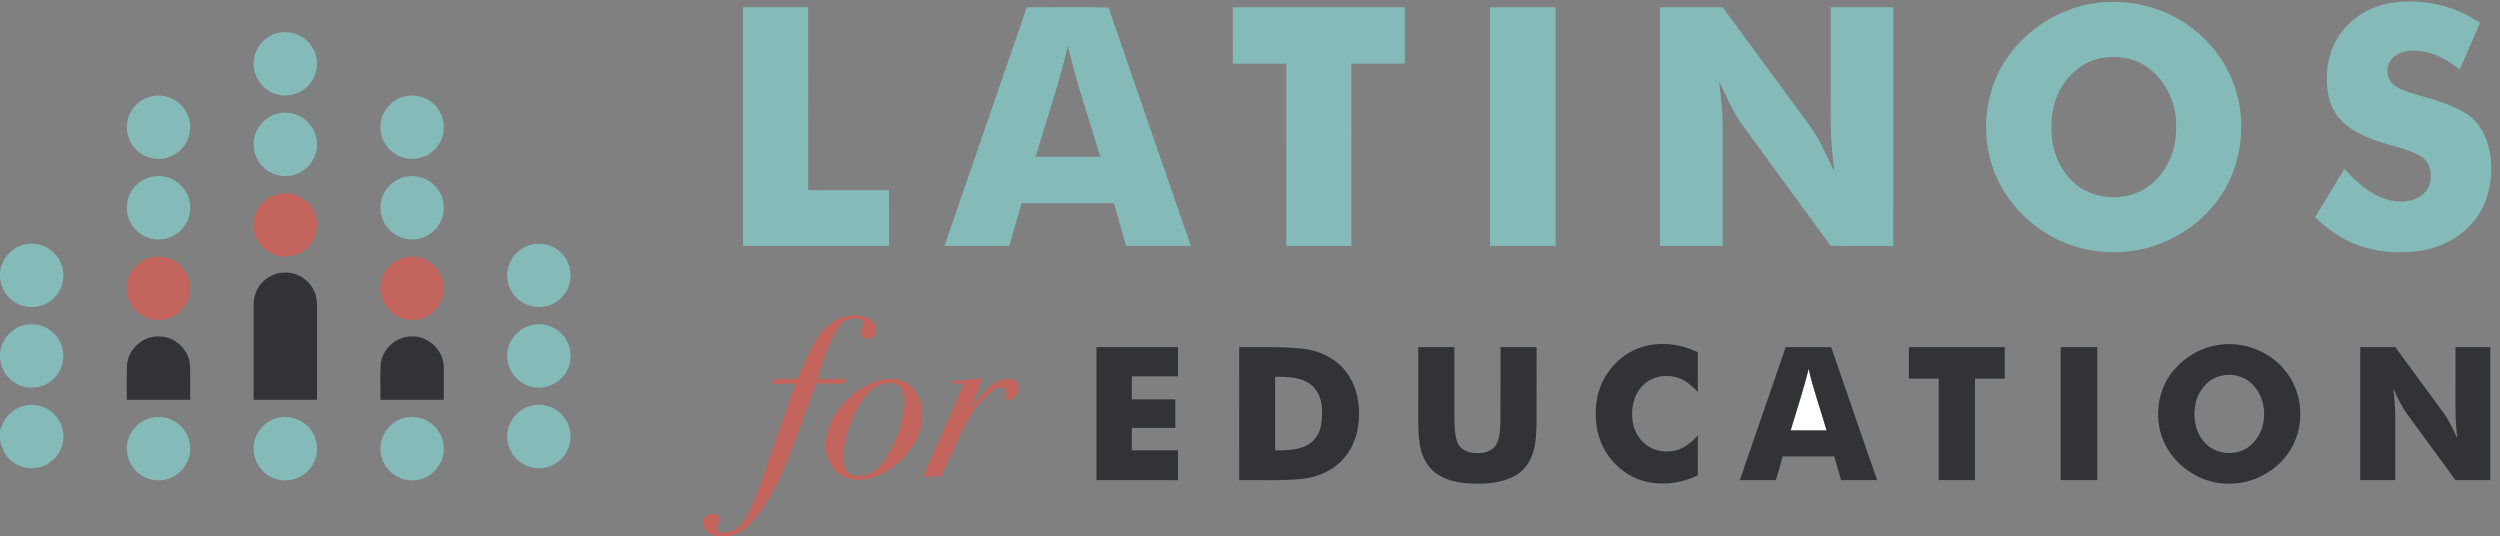 <?xml version="1.0" encoding="UTF-8"?>
<svg xmlns="http://www.w3.org/2000/svg" width="345" height="74" viewBox="0 0 345 74" fill="none">
  <rect x="0" y="0" width="345" height="74" fill="#808080" stroke="none"/>
  <g clip-path="url(#clip0_9381_44197)">
    <path d="M247.107 59.402C247.938 56.564 248.899 53.761 249.592 50.884C250.245 53.773 251.246 56.566 252.079 59.402C250.421 59.4 248.763 59.402 247.107 59.402Z" fill="white"></path>
    <path d="M290.036 0.333C293.246 0.034 296.532 0.616 299.443 2.007C303.24 3.803 306.364 7.014 307.982 10.9C310.452 16.747 309.411 23.979 305.145 28.734C302.553 31.706 298.934 33.751 295.066 34.495C291.784 35.117 288.327 34.824 285.213 33.607C281.627 32.228 278.545 29.614 276.519 26.359C273.02 20.689 273.295 12.919 277.288 7.568C280.262 3.496 284.995 0.75 290.036 0.333ZM290.023 8.014C286.748 8.587 284.221 11.423 283.444 14.571C282.621 17.976 283.143 21.917 285.571 24.573C288.179 27.592 293.097 28.059 296.344 25.827C298.99 24.001 300.373 20.738 300.307 17.574C300.394 14.408 298.99 11.177 296.384 9.316C294.577 7.988 292.201 7.612 290.023 8.014Z" fill="#84BBB8"></path>
    <path d="M329.963 0.414C334.205 -0.247 338.698 0.718 342.244 3.156C341.304 5.307 340.372 7.463 339.43 9.612C337.824 8.273 335.901 7.206 333.789 7.02C332.507 6.89 331.067 7.097 330.137 8.065C329.106 9.086 329.282 11.007 330.481 11.828C331.569 12.578 332.881 12.885 334.136 13.247C336.192 13.821 338.265 14.45 340.117 15.538C342.092 16.674 343.22 18.872 343.607 21.055C344.122 24.256 343.574 27.77 341.522 30.36C339.678 32.746 336.819 34.21 333.859 34.62C330.204 35.144 326.316 34.648 323.105 32.748C321.781 31.988 320.582 31.027 319.474 29.98C320.82 27.752 322.165 25.524 323.522 23.3C324.824 24.745 326.273 26.11 328.026 26.988C329.476 27.713 331.18 28.047 332.772 27.639C333.956 27.325 335.062 26.444 335.368 25.216C335.576 24.256 335.461 23.18 334.899 22.354C334.51 21.785 333.89 21.44 333.279 21.159C331.37 20.291 329.276 19.97 327.333 19.198C325.733 18.575 324.138 17.78 322.968 16.492C321.876 15.299 321.312 13.71 321.158 12.119C320.917 9.691 321.342 7.129 322.693 5.061C324.296 2.556 327.036 0.869 329.963 0.414Z" fill="#84BBB8"></path>
    <path d="M102.543 1.003C105.537 0.999 108.529 0.999 111.524 1.003C111.53 9.416 111.52 17.829 111.528 26.242C115.246 26.246 118.964 26.236 122.682 26.248C122.682 28.812 122.684 31.373 122.68 33.937C115.968 33.939 109.257 33.939 102.545 33.937C102.541 22.958 102.541 11.982 102.543 1.003Z" fill="#84BBB8"></path>
    <path d="M141.702 1.003C145.463 1.019 149.225 0.957 152.984 1.035C156.732 12.012 160.556 22.965 164.337 33.931C161.358 33.945 158.378 33.941 155.4 33.933C154.842 31.97 154.3 30.005 153.728 28.047C149.478 28.049 145.23 28.039 140.982 28.052C140.408 30.011 139.846 31.976 139.27 33.937C136.293 33.939 133.315 33.941 130.339 33.935C134.126 22.958 137.907 11.978 141.702 1.003ZM147.371 6.361C146.144 11.523 144.403 16.541 142.923 21.63C145.897 21.632 148.871 21.626 151.846 21.632C150.341 16.545 148.558 11.537 147.371 6.361Z" fill="#84BBB8"></path>
    <path d="M170.131 1.005C178.041 0.997 185.952 1.001 193.864 1.003C193.868 3.595 193.864 6.187 193.866 8.781C191.405 8.791 188.947 8.777 186.488 8.787C186.482 17.17 186.492 25.554 186.484 33.937C183.492 33.941 180.501 33.937 177.509 33.939C177.505 25.554 177.515 17.17 177.505 8.787C175.048 8.783 172.592 8.785 170.135 8.785C170.121 6.191 170.131 3.597 170.131 1.005Z" fill="#84BBB8"></path>
    <path d="M205.621 1.003C208.642 0.999 211.662 0.999 214.683 1.003C214.683 11.982 214.685 22.958 214.683 33.937C211.66 33.941 208.639 33.939 205.619 33.937C205.615 22.958 205.611 11.982 205.621 1.003Z" fill="#84BBB8"></path>
    <path d="M229.077 1.003C231.962 0.997 234.849 1.001 237.734 1.003C241.6 6.251 245.454 11.51 249.313 16.765C250.961 18.84 251.988 21.308 253.145 23.672C252.898 21.515 252.643 19.351 252.647 17.176C252.647 11.783 252.645 6.393 252.649 1.001C255.522 1.001 258.395 0.999 261.269 1.003C261.271 11.979 261.275 22.958 261.266 33.935C258.383 33.929 255.5 33.963 252.619 33.919C249.018 28.947 245.377 24.007 241.762 19.046C240.979 17.942 240.1 16.899 239.461 15.7C238.656 14.238 237.946 12.727 237.231 11.219C237.504 13.465 237.746 15.72 237.736 17.984C237.734 23.3 237.742 28.617 237.734 33.935C234.847 33.943 231.962 33.939 229.077 33.937C229.068 22.96 229.07 11.981 229.077 1.003Z" fill="#84BBB8"></path>
    <path d="M38.302 4.563C39.612 4.228 41.072 4.541 42.117 5.402C43.217 6.272 43.838 7.695 43.737 9.092C43.654 10.544 42.785 11.913 41.517 12.618C40.108 13.429 38.243 13.352 36.909 12.42C35.593 11.539 34.843 9.907 35.023 8.334C35.194 6.557 36.563 4.98 38.302 4.563Z" fill="#84BBB8"></path>
    <path d="M21.1 13.249C22.341 13.023 23.674 13.364 24.646 14.173C25.714 15.039 26.331 16.43 26.238 17.804C26.173 19.327 25.227 20.766 23.866 21.448C22.362 22.24 20.398 22.03 19.099 20.932C17.883 19.956 17.277 18.3 17.572 16.771C17.865 15.014 19.345 13.542 21.1 13.249Z" fill="#84BBB8"></path>
    <path d="M56.099 13.251C57.617 12.966 59.257 13.559 60.231 14.758C61.309 16.017 61.551 17.908 60.836 19.402C60.118 20.995 58.373 22.042 56.626 21.921C54.465 21.848 52.57 19.952 52.506 17.79C52.34 15.651 53.986 13.587 56.099 13.251Z" fill="#84BBB8"></path>
    <path d="M38.284 15.684C39.831 15.273 41.573 15.801 42.631 17.004C43.741 18.213 44.054 20.067 43.423 21.579C42.716 23.373 40.726 24.543 38.814 24.258C36.729 24.034 35.006 22.123 35.002 20.026C34.915 18.047 36.359 16.146 38.284 15.684Z" fill="#84BBB8"></path>
    <path d="M21.098 24.366C23.352 23.903 25.746 25.53 26.159 27.789C26.529 29.503 25.75 31.392 24.266 32.33C22.802 33.318 20.736 33.272 19.317 32.218C17.968 31.268 17.256 29.515 17.57 27.894C17.861 26.135 19.341 24.661 21.098 24.366Z" fill="#84BBB8"></path>
    <path d="M56.099 24.365C57.623 24.08 59.271 24.683 60.243 25.888C61.167 26.988 61.483 28.555 61.06 29.925C60.684 31.215 59.677 32.297 58.418 32.764C56.94 33.338 55.162 33.017 53.986 31.953C52.783 30.924 52.239 29.212 52.613 27.677C52.977 26.009 54.416 24.65 56.099 24.365Z" fill="#84BBB8"></path>
    <path d="M73.697 33.682C75.112 33.452 76.62 33.975 77.585 35.037C78.519 36.035 78.931 37.489 78.664 38.832C78.412 40.215 77.437 41.434 76.151 42C74.73 42.651 72.967 42.445 71.729 41.49C70.45 40.538 69.778 38.852 70.057 37.279C70.336 35.463 71.875 33.939 73.697 33.682Z" fill="#84BBB8"></path>
    <path d="M0 37.508C0.259 35.486 1.992 33.749 4.052 33.642C6.349 33.411 8.579 35.298 8.728 37.602C8.904 39.252 8.033 40.947 6.595 41.772C5.085 42.688 3.025 42.548 1.656 41.43C0.714 40.702 0.15 39.576 0 38.407V37.508Z" fill="#84BBB8"></path>
    <path d="M2.774 45.049C4.189 44.479 5.894 44.732 7.083 45.686C8.239 46.582 8.882 48.084 8.726 49.538C8.599 51.066 7.59 52.475 6.191 53.098C4.685 53.806 2.782 53.541 1.531 52.441C0.661 51.719 0.156 50.644 0 49.538V48.624C0.226 47.057 1.274 45.613 2.774 45.049Z" fill="#84BBB8"></path>
    <path d="M73.693 44.798C75.209 44.55 76.827 45.172 77.779 46.379C78.83 47.653 79.04 49.541 78.309 51.022C77.504 52.754 75.48 53.791 73.604 53.423C71.574 53.106 69.962 51.185 69.997 49.131C69.948 47.034 71.616 45.083 73.693 44.798Z" fill="#84BBB8"></path>
    <path d="M0.843 57.661C1.696 56.466 3.184 55.763 4.65 55.872C6.213 55.953 7.681 56.956 8.334 58.375C9.21 60.16 8.656 62.487 7.068 63.682C5.615 64.853 3.403 64.916 1.884 63.832C0.823 63.116 0.164 61.913 0 60.656V59.37C0.233 58.779 0.473 58.183 0.843 57.661Z" fill="#84BBB8"></path>
    <path d="M73.697 55.913C75.017 55.702 76.418 56.135 77.38 57.065C78.454 58.062 78.951 59.625 78.664 61.062C78.42 62.395 77.508 63.577 76.291 64.166C74.807 64.908 72.906 64.7 71.626 63.642C70.282 62.587 69.677 60.7 70.158 59.061C70.591 57.439 72.037 56.155 73.697 55.913Z" fill="#84BBB8"></path>
    <path d="M20.696 57.7C21.978 57.34 23.419 57.599 24.483 58.404C25.566 59.2 26.244 60.518 26.246 61.865C26.28 63.321 25.514 64.754 24.299 65.555C22.94 66.483 21.05 66.529 19.642 65.676C18.138 64.807 17.265 62.981 17.55 61.262C17.776 59.588 19.07 58.141 20.696 57.7Z" fill="#84BBB8"></path>
    <path d="M38.082 57.734C40.069 57.079 42.407 58.092 43.296 59.98C44.089 61.539 43.808 63.559 42.621 64.843C41.511 66.105 39.641 66.61 38.045 66.082C36.323 65.559 35.039 63.872 35.005 62.071C34.899 60.146 36.236 58.274 38.082 57.734Z" fill="#84BBB8"></path>
    <path d="M55.852 57.661C56.996 57.386 58.248 57.593 59.234 58.234C60.458 59.008 61.246 60.425 61.244 61.877C61.278 63.434 60.387 64.96 59.028 65.719C57.611 66.543 55.732 66.461 54.392 65.518C53.033 64.603 52.285 62.882 52.548 61.264C52.781 59.538 54.155 58.046 55.852 57.661Z" fill="#84BBB8"></path>
    <path d="M38.474 26.757C39.74 26.49 41.114 26.814 42.117 27.635C43.274 28.547 43.901 30.075 43.717 31.537C43.563 33.011 42.594 34.359 41.256 34.986C39.926 35.631 38.27 35.534 37.028 34.731C35.688 33.894 34.875 32.289 35.013 30.714C35.12 28.819 36.612 27.117 38.474 26.757Z" fill="#C2645C"></path>
    <path d="M20.918 35.516C22.212 35.225 23.634 35.556 24.653 36.41C25.722 37.279 26.333 38.672 26.24 40.049C26.167 41.572 25.219 43.007 23.856 43.686C22.394 44.449 20.504 44.277 19.21 43.254C17.934 42.293 17.269 40.601 17.568 39.03C17.841 37.324 19.232 35.878 20.918 35.516Z" fill="#C2645C"></path>
    <path d="M55.89 35.524C57.146 35.233 58.525 35.526 59.542 36.322C60.73 37.226 61.396 38.769 61.22 40.255C61.078 41.706 60.146 43.043 58.842 43.692C57.465 44.402 55.712 44.294 54.434 43.417C53.076 42.527 52.307 40.837 52.534 39.228C52.734 37.45 54.147 35.902 55.89 35.524Z" fill="#C2645C"></path>
    <path d="M114.619 44.641C116.01 43.616 117.929 43.205 119.581 43.789C120.482 44.089 121.123 45.081 120.826 46.026C120.608 46.996 118.984 47.01 118.738 46.052C118.667 45.441 119.601 44.895 119.087 44.293C118.598 43.883 117.88 43.929 117.292 44.04C116.33 44.238 115.672 45.057 115.252 45.888C114.201 47.928 113.509 50.126 112.735 52.277C114.069 52.297 115.406 52.241 116.738 52.324C116.732 52.629 116.635 52.979 116.255 52.93C115.04 52.981 113.82 52.922 112.603 52.946C111.372 56.24 110.222 59.564 108.94 62.839C107.787 65.66 106.54 68.482 104.716 70.941C103.606 72.399 102.173 73.889 100.221 74H99.033C98.086 73.885 96.984 73.282 97.092 72.176C96.962 71.056 98.511 70.537 99.261 71.2C99.835 71.885 98.588 72.534 99.045 73.216C99.352 73.553 99.87 73.501 100.282 73.46C101.515 73.311 102.466 72.35 103.032 71.305C103.794 69.894 104.338 68.381 104.888 66.879C106.518 62.239 108.141 57.595 109.769 52.953C108.667 52.894 107.567 53.001 106.467 53.023C106.584 52.769 106.637 52.397 106.983 52.354C107.985 52.192 109.008 52.318 110.021 52.277C110.65 50.809 111.291 49.342 112.039 47.93C112.686 46.691 113.471 45.476 114.619 44.641Z" fill="#C2645C"></path>
    <path d="M131.182 52.635C132.628 52.411 134.11 52.495 135.533 52.111C135.204 53.541 134.484 54.839 133.98 56.212C135.129 54.75 136.324 53.138 138.115 52.443C138.97 52.107 140.416 52.222 140.541 53.361C140.802 54.362 139.686 55.666 138.681 55.011C138.782 54.519 139.045 53.725 138.404 53.49C137.426 53.296 136.657 54.139 135.998 54.732C132.919 57.775 131.831 62.109 129.805 65.809C128.992 65.674 128.172 65.753 127.357 65.793C128.942 62.33 130.43 58.822 131.975 55.34C132.3 54.544 132.735 53.785 132.945 52.944C132.391 52.797 131.496 53.246 131.182 52.635Z" fill="#C2645C"></path>
    <path d="M121.392 52.483C122.828 52.109 124.524 52.206 125.66 53.258C127.112 54.529 127.45 56.628 127.163 58.452C126.811 60.852 125.226 62.878 123.358 64.338C121.776 65.597 119.736 66.42 117.688 66.161C116.313 65.997 115.102 65.063 114.49 63.84C113.721 62.287 113.833 60.425 114.439 58.838C115.6 55.799 118.275 53.381 121.392 52.483ZM121.398 53.1C119.993 53.68 119.063 54.98 118.351 56.268C117.183 58.48 116.332 60.939 116.372 63.466C116.372 64.257 116.694 65.168 117.494 65.472C118.568 65.862 119.807 65.571 120.719 64.918C121.886 64.089 122.624 62.811 123.216 61.539C124.148 59.56 124.834 57.415 124.834 55.211C124.834 54.455 124.648 53.579 123.952 53.161C123.182 52.712 122.205 52.793 121.398 53.1Z" fill="#C2645C"></path>
    <path d="M36.592 38.601C37.738 37.635 39.4 37.342 40.811 37.845C42.164 38.304 43.245 39.473 43.601 40.856C43.791 41.58 43.745 42.332 43.749 43.072C43.747 47.105 43.749 51.137 43.749 55.17C40.831 55.17 37.916 55.17 34.998 55.17C34.998 50.795 34.996 46.422 34.998 42.047C34.976 40.734 35.572 39.43 36.592 38.601Z" fill="#323337"></path>
    <path d="M17.526 50.364C17.685 48.13 19.806 46.288 22.038 46.428C24.216 46.458 26.157 48.351 26.234 50.528C26.272 52.075 26.238 53.624 26.25 55.17C23.332 55.17 20.415 55.17 17.499 55.17C17.515 53.569 17.461 51.964 17.526 50.364Z" fill="#323337"></path>
    <path d="M52.526 50.361C52.684 48.205 54.665 46.4 56.824 46.424C59.018 46.349 61.056 48.171 61.22 50.359C61.282 51.962 61.228 53.567 61.246 55.171C58.328 55.171 55.413 55.171 52.498 55.171C52.518 53.567 52.457 51.962 52.526 50.361Z" fill="#323337"></path>
    <path d="M225.332 48.385C228.132 47.01 231.529 47.249 234.291 48.607C234.297 50.431 234.289 52.255 234.297 54.079C233.551 53.302 232.728 52.55 231.701 52.176C230.017 51.561 227.942 51.895 226.687 53.223C225.397 54.521 225.041 56.493 225.316 58.25C225.575 59.912 226.727 61.438 228.324 62.02C229.586 62.469 231.042 62.405 232.235 61.776C233.027 61.365 233.684 60.741 234.297 60.098C234.287 61.927 234.297 63.755 234.291 65.583C231.806 66.802 228.844 67.111 226.213 66.189C223.704 65.263 221.658 63.165 220.785 60.638C220.176 58.889 220.075 56.982 220.368 55.158C220.831 52.289 222.744 49.699 225.332 48.385Z" fill="#323337"></path>
    <path d="M305.806 47.656C309.472 46.936 313.477 48.49 315.65 51.539C317.83 54.479 318.038 58.709 316.2 61.867C314.399 65.015 310.729 66.958 307.114 66.738C303.372 66.588 299.823 64.091 298.465 60.595C297.221 57.459 297.777 53.656 299.983 51.083C301.461 49.324 303.537 48.062 305.806 47.656ZM306.396 51.885C304.601 52.346 303.293 54.008 302.961 55.789C302.615 57.621 302.943 59.694 304.265 61.083C305.82 62.84 308.796 62.997 310.565 61.477C313.127 59.316 313.083 54.785 310.45 52.696C309.338 51.774 307.773 51.531 306.396 51.885Z" fill="#323337"></path>
    <path d="M151.314 47.904C155.062 47.9 158.811 47.902 162.561 47.904C162.563 49.245 162.561 50.587 162.561 51.93C160.438 51.93 158.315 51.928 156.193 51.93C156.188 52.989 156.191 54.049 156.191 55.11C158.192 55.112 160.192 55.11 162.193 55.11C162.195 56.424 162.195 57.736 162.195 59.051C160.194 59.053 158.192 59.051 156.191 59.051C156.191 60.084 156.188 61.115 156.193 62.148C158.313 62.15 160.436 62.148 162.561 62.15C162.563 63.521 162.561 64.892 162.561 66.263C158.813 66.263 155.062 66.263 151.312 66.261C151.314 60.142 151.312 54.024 151.314 47.904Z" fill="#323337"></path>
    <path d="M171.007 47.904C173.918 47.928 176.84 47.805 179.739 48.116C181.935 48.343 184.094 49.325 185.532 51.032C186.992 52.73 187.588 55.021 187.55 57.227C187.541 59.358 186.925 61.549 185.512 63.181C184.082 64.865 181.943 65.84 179.767 66.068C176.858 66.382 173.928 66.222 171.009 66.26C171.005 60.142 171.009 54.022 171.007 47.904ZM175.964 52.002C175.964 55.385 175.96 58.767 175.966 62.15C177.252 62.156 178.579 62.152 179.802 61.695C181.144 61.262 182.097 60.021 182.317 58.648C182.61 56.849 182.554 54.701 181.193 53.322C179.802 52.018 177.756 51.988 175.964 52.002Z" fill="#323337"></path>
    <path d="M195.712 47.904C197.374 47.902 199.036 47.902 200.7 47.904C200.702 50.876 200.7 53.846 200.702 56.818C200.732 58.205 200.635 59.641 201.094 60.971C201.365 61.802 202.18 62.316 203.009 62.455C204.153 62.647 205.546 62.536 206.339 61.58C207.022 60.611 207 59.358 207.054 58.223C207.089 54.784 207.06 51.343 207.071 47.904C208.731 47.902 210.388 47.902 212.048 47.904C212.042 51.468 212.063 55.035 212.038 58.599C211.984 60.547 211.887 62.661 210.649 64.271C209.408 65.959 207.228 66.549 205.235 66.699C203.055 66.831 200.74 66.752 198.773 65.7C197.449 65.007 196.537 63.695 196.142 62.275C195.772 60.961 195.748 59.584 195.714 58.231C195.704 54.788 195.712 51.345 195.712 47.904Z" fill="#323337"></path>
    <path d="M240.096 66.26C242.206 60.14 244.313 54.022 246.426 47.902C248.517 47.902 250.607 47.902 252.7 47.904C254.817 54.022 256.93 60.142 259.042 66.26C257.382 66.262 255.723 66.264 254.063 66.26C253.753 65.166 253.448 64.071 253.133 62.979C250.765 62.979 248.395 62.977 246.028 62.981C245.708 64.075 245.391 65.168 245.073 66.262C243.413 66.26 241.754 66.264 240.096 66.26ZM247.107 59.402C248.763 59.402 250.421 59.4 252.079 59.402C251.246 56.566 250.245 53.773 249.592 50.884C248.899 53.761 247.938 56.563 247.107 59.402Z" fill="#323337"></path>
    <path d="M263.43 47.904C267.838 47.902 272.247 47.902 276.657 47.904C276.657 49.349 276.657 50.795 276.657 52.243C275.286 52.243 273.917 52.243 272.548 52.243C272.542 56.915 272.548 61.59 272.544 66.262C270.876 66.26 269.208 66.262 267.54 66.262C267.54 61.59 267.54 56.917 267.54 52.245C266.169 52.241 264.799 52.245 263.43 52.243C263.428 50.795 263.428 49.349 263.43 47.904Z" fill="#323337"></path>
    <path d="M284.368 47.904C286.052 47.9 287.737 47.902 289.423 47.904C289.423 54.022 289.425 60.141 289.421 66.261C287.737 66.257 286.052 66.263 284.368 66.259C284.368 60.141 284.368 54.022 284.368 47.904Z" fill="#323337"></path>
    <path d="M325.717 47.904C327.325 47.9 328.934 47.904 330.543 47.902C332.725 50.864 334.894 53.836 337.078 56.796C337.956 57.938 338.518 59.277 339.142 60.565C338.752 58.05 338.875 55.504 338.859 52.971C338.857 51.28 338.855 49.592 338.859 47.904C340.459 47.902 342.058 47.902 343.659 47.902C343.659 54.022 343.659 60.142 343.659 66.262C342.058 66.262 340.461 66.26 338.861 66.262C336.67 63.278 334.494 60.284 332.302 57.301C331.433 56.171 330.865 54.855 330.256 53.575C330.661 56.191 330.523 58.842 330.545 61.477C330.545 63.072 330.545 64.667 330.545 66.262C328.936 66.26 327.327 66.262 325.717 66.262C325.715 60.142 325.717 54.022 325.717 47.904Z" fill="#323337"></path>
  </g>
  <defs>
    <clipPath id="clip0_9381_44197">
      <rect width="344.525" height="74" fill="white"></rect>
    </clipPath>
  </defs>
</svg>

